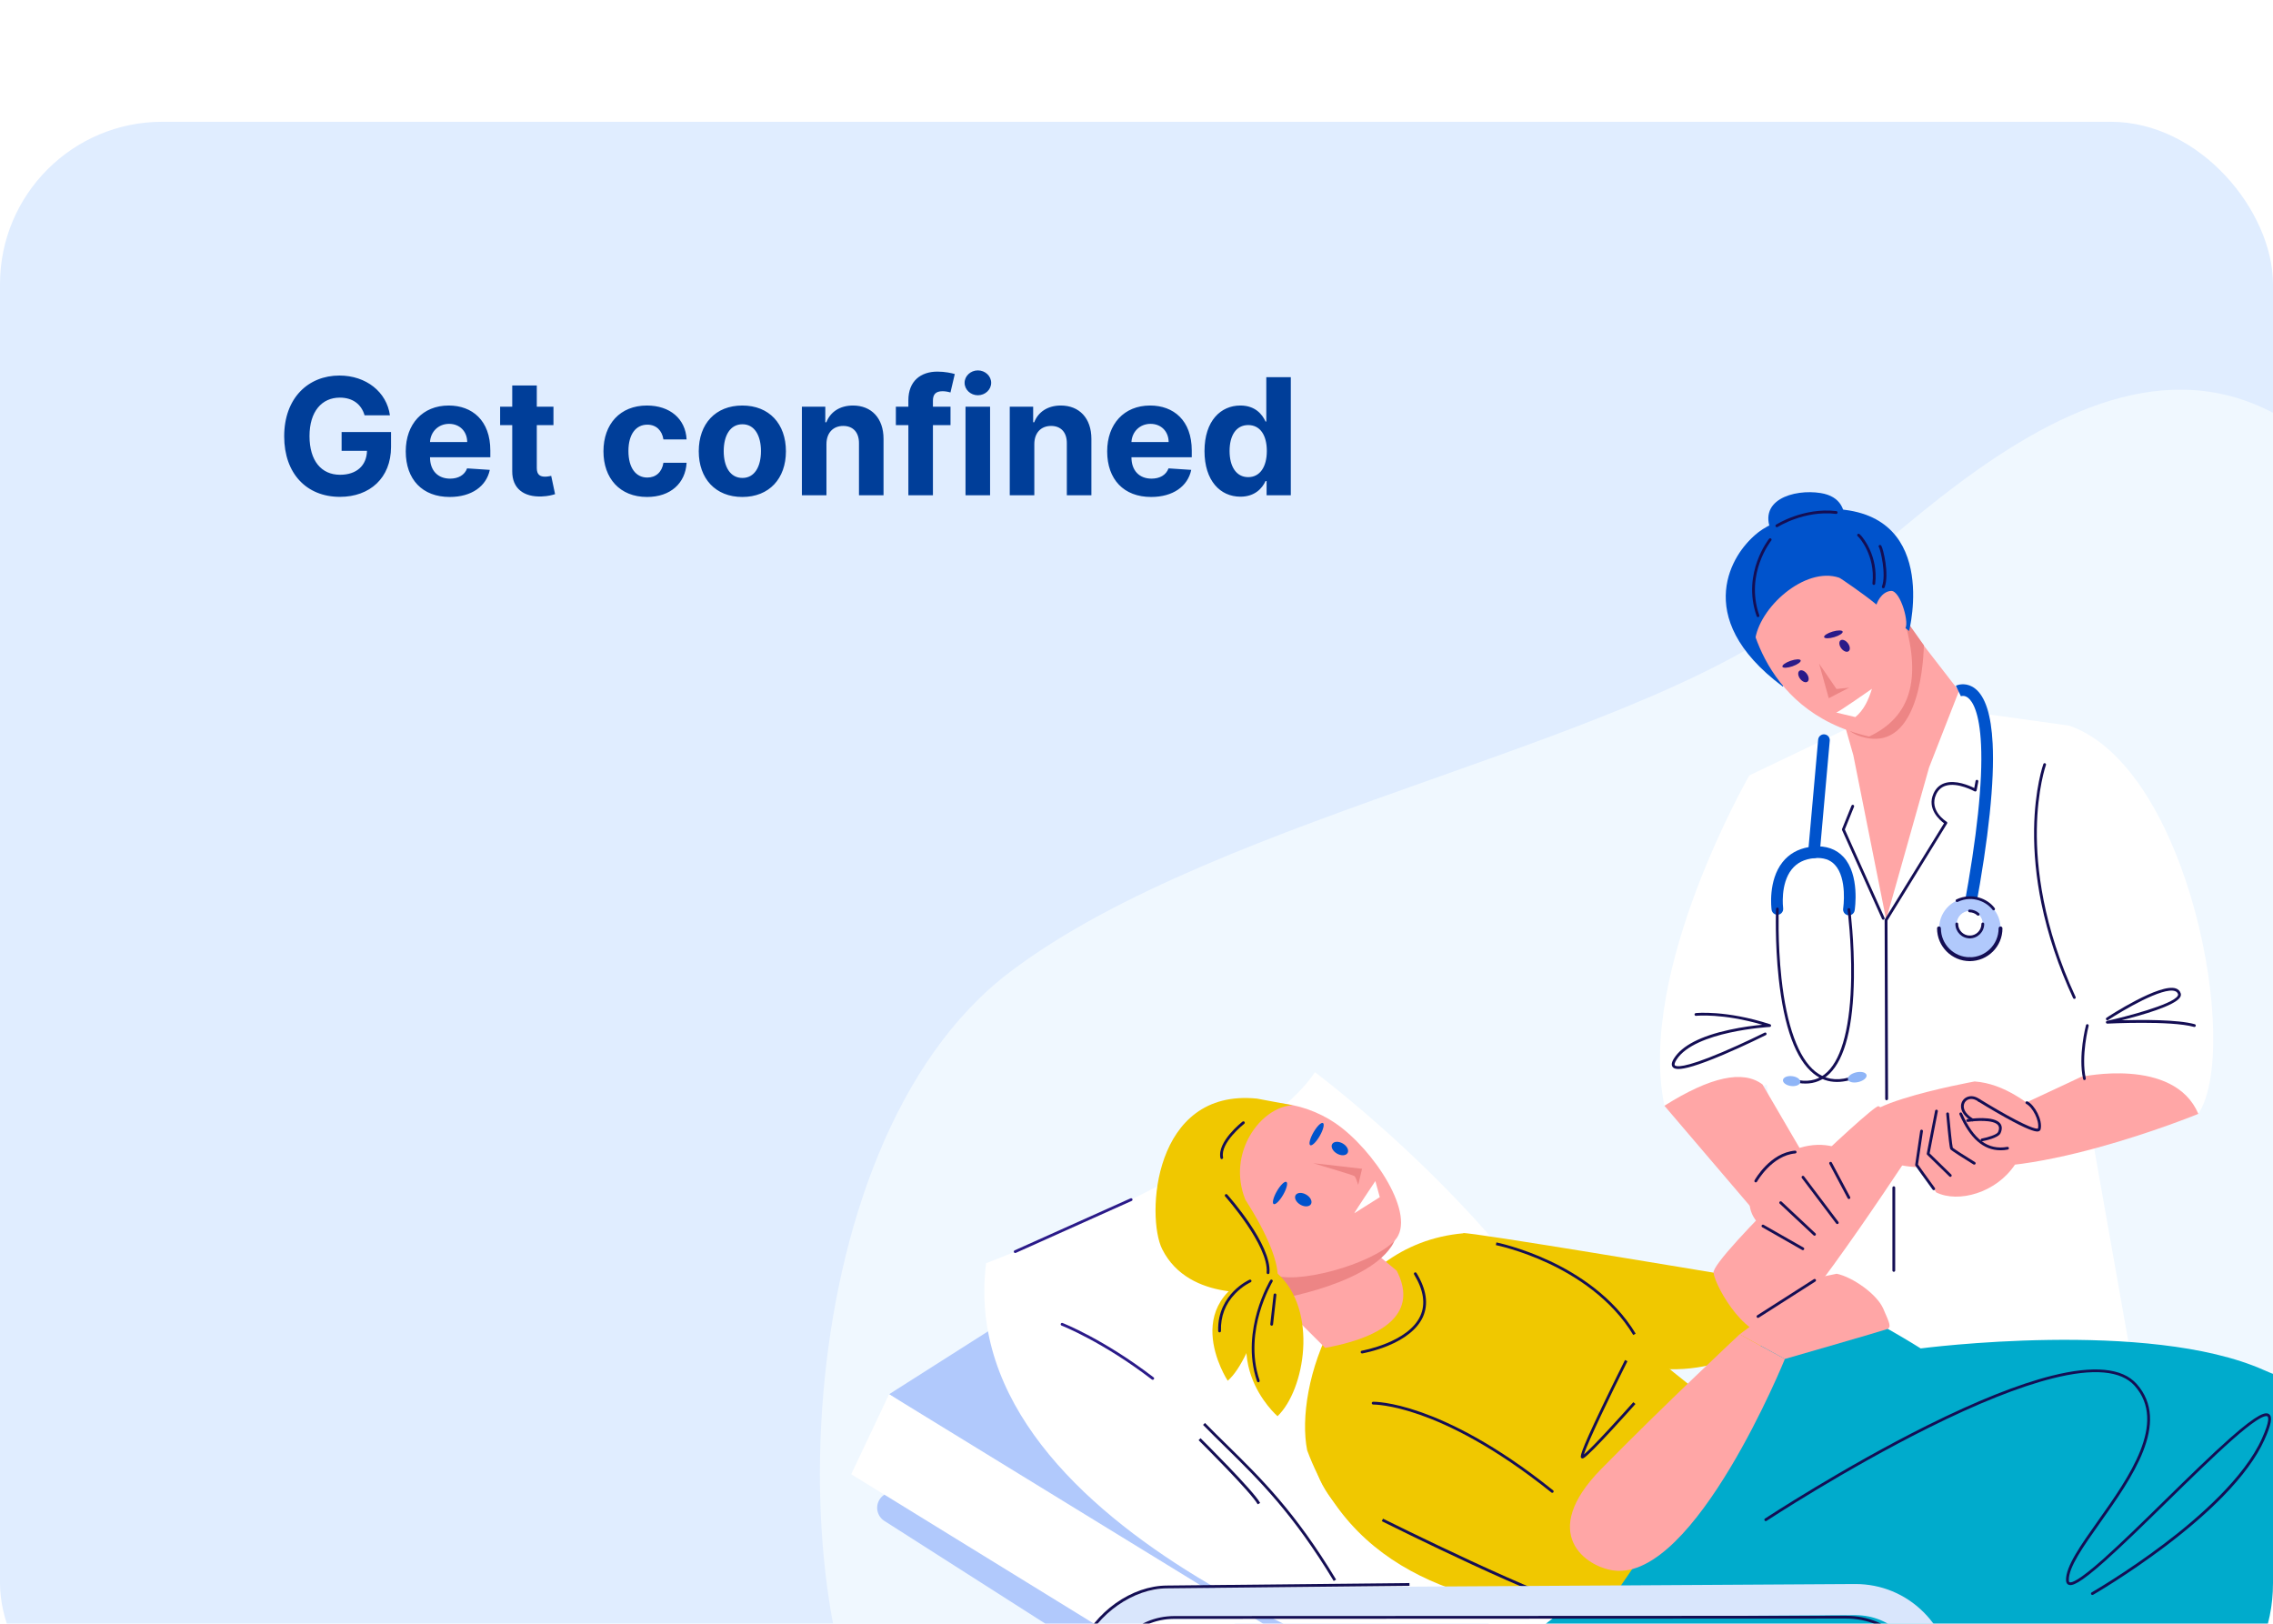 <svg width="280" height="200" viewBox="0 0 280 200" fill="none" xmlns="http://www.w3.org/2000/svg">
<rect width="280" height="200" fill="white"/>
<g filter="url(#filter0_d_4594_356767)">
<g clip-path="url(#clip0_4594_356767)">
<rect width="280" height="200" rx="20" fill="#E0EDFF"/>
<path d="M44.909 36.156H48.034C47.636 33.28 45.101 31.256 41.812 31.256C37.97 31.256 35.008 34.026 35.008 38.742C35.008 43.344 37.778 46.199 41.876 46.199C45.548 46.199 48.169 43.876 48.169 40.048V38.216H42.082V40.531H45.207C45.165 42.335 43.936 43.479 41.891 43.479C39.582 43.479 38.126 41.753 38.126 38.713C38.126 35.688 39.639 33.976 41.862 33.976C43.446 33.976 44.519 34.793 44.909 36.156ZM55.394 46.213C58.093 46.213 59.911 44.899 60.337 42.875L57.539 42.69C57.233 43.521 56.452 43.955 55.444 43.955C53.931 43.955 52.972 42.953 52.972 41.327V41.32H60.401V40.489C60.401 36.781 58.157 34.949 55.273 34.949C52.063 34.949 49.982 37.229 49.982 40.595C49.982 44.054 52.034 46.213 55.394 46.213ZM52.972 39.445C53.036 38.202 53.98 37.207 55.323 37.207C56.637 37.207 57.546 38.145 57.553 39.445H52.972ZM68.178 35.091H66.125V32.477H63.1V35.091H61.608V37.364H63.1V43.045C63.086 45.183 64.541 46.242 66.736 46.149C67.517 46.121 68.071 45.965 68.377 45.865L67.901 43.614C67.752 43.642 67.432 43.713 67.148 43.713C66.544 43.713 66.125 43.486 66.125 42.648V37.364H68.178V35.091ZM79.707 46.213C82.612 46.213 84.437 44.508 84.579 42.001H81.724C81.546 43.166 80.779 43.82 79.742 43.82C78.329 43.82 77.413 42.633 77.413 40.545C77.413 38.486 78.336 37.307 79.742 37.307C80.85 37.307 81.56 38.038 81.724 39.125H84.579C84.451 36.604 82.54 34.949 79.692 34.949C76.383 34.949 74.337 37.243 74.337 40.588C74.337 43.905 76.347 46.213 79.707 46.213ZM91.445 46.213C94.755 46.213 96.814 43.947 96.814 40.588C96.814 37.207 94.755 34.949 91.445 34.949C88.135 34.949 86.076 37.207 86.076 40.588C86.076 43.947 88.135 46.213 91.445 46.213ZM91.459 43.869C89.932 43.869 89.151 42.47 89.151 40.567C89.151 38.663 89.932 37.257 91.459 37.257C92.958 37.257 93.739 38.663 93.739 40.567C93.739 42.47 92.958 43.869 91.459 43.869ZM101.807 39.693C101.814 38.287 102.652 37.463 103.874 37.463C105.088 37.463 105.82 38.258 105.813 39.594V46H108.838V39.054C108.838 36.511 107.347 34.949 105.074 34.949C103.455 34.949 102.283 35.744 101.793 37.016H101.665V35.091H98.782V46H101.807V39.693ZM117.089 35.091H114.923V34.359C114.923 33.621 115.222 33.188 116.109 33.188C116.472 33.188 116.841 33.266 117.082 33.344L117.615 31.071C117.239 30.957 116.408 30.773 115.477 30.773C113.425 30.773 111.898 31.93 111.898 34.303V35.091H110.357V37.364H111.898V46H114.923V37.364H117.089V35.091ZM118.938 46H121.963V35.091H118.938V46ZM120.458 33.685C121.36 33.685 122.098 32.996 122.098 32.151C122.098 31.312 121.36 30.624 120.458 30.624C119.563 30.624 118.824 31.312 118.824 32.151C118.824 32.996 119.563 33.685 120.458 33.685ZM127.413 39.693C127.42 38.287 128.258 37.463 129.479 37.463C130.694 37.463 131.425 38.258 131.418 39.594V46H134.444V39.054C134.444 36.511 132.952 34.949 130.68 34.949C129.06 34.949 127.888 35.744 127.398 37.016H127.271V35.091H124.387V46H127.413V39.693ZM141.8 46.213C144.499 46.213 146.317 44.899 146.743 42.875L143.945 42.69C143.64 43.521 142.858 43.955 141.85 43.955C140.337 43.955 139.378 42.953 139.378 41.327V41.32H146.807V40.489C146.807 36.781 144.563 34.949 141.679 34.949C138.469 34.949 136.388 37.229 136.388 40.595C136.388 44.054 138.441 46.213 141.8 46.213ZM139.378 39.445C139.442 38.202 140.387 37.207 141.729 37.207C143.043 37.207 143.952 38.145 143.959 39.445H139.378ZM152.801 46.178C154.563 46.178 155.479 45.162 155.898 44.253H156.026V46H159.009V31.454H155.99V36.923H155.898C155.493 36.035 154.62 34.949 152.794 34.949C150.401 34.949 148.377 36.81 148.377 40.56C148.377 44.21 150.316 46.178 152.801 46.178ZM153.76 43.77C152.276 43.77 151.466 42.449 151.466 40.545C151.466 38.656 152.262 37.356 153.76 37.356C155.23 37.356 156.054 38.599 156.054 40.545C156.054 42.492 155.216 43.77 153.76 43.77Z" fill="#003E99"/>
<g clip-path="url(#clip1_4594_356767)">
<path d="M187.962 205.806C187.962 205.806 142.857 204.781 110.809 204.917C95.971 188.518 96.057 126.192 124.417 104.716C150.657 84.842 203.38 76.607 224 58.961C244.621 41.314 276.966 8.552 301.637 63.199C316.198 95.451 319.14 128.784 312.954 154.443C308.66 172.261 298.469 186.361 290.911 193.899C272.466 212.303 187.962 205.806 187.962 205.806Z" fill="#F0F8FF"/>
<path d="M163.449 206.767C163.095 206.767 162.742 206.671 162.424 206.469L108.939 172.333C108.046 171.762 107.789 170.58 108.354 169.691C108.924 168.797 110.105 168.539 110.993 169.105L164.478 203.236C165.371 203.807 165.628 204.989 165.063 205.878C164.7 206.454 164.079 206.767 163.449 206.767Z" fill="#B1C9FC"/>
<path d="M112.085 206.768C111.459 206.768 110.844 206.459 110.481 205.894C109.905 205.004 110.158 203.822 111.041 203.246L136.03 186.994C136.918 186.418 138.098 186.671 138.674 187.555C139.249 188.444 138.997 189.626 138.114 190.202L113.124 206.454C112.801 206.666 112.443 206.768 112.085 206.768Z" fill="#B1C9FC"/>
<path d="M194.939 172.979L162.836 205.807H283.938L306.955 172.979H194.939Z" fill="white"/>
<path d="M109.523 156.732L156.107 127.118L210.308 157.864L170.965 197.461L109.523 156.732Z" fill="#B1C9FC"/>
<path d="M121.476 140.592C121.476 140.592 154.811 127.937 161.98 117.065C161.98 117.065 186.909 135.601 196.818 156.733C206.727 177.865 176.737 192.506 176.737 192.506C176.737 192.506 117.173 174.45 121.476 140.592Z" fill="white"/>
<path d="M104.855 166.584L109.522 156.732L172.805 195.547L165.021 203.62L104.855 166.584Z" fill="white"/>
<path d="M215.5 80.509L227.932 74.557L244.394 72.915L254.919 74.386L255.867 114.569L262.467 151.868C262.467 151.868 229.657 156.323 222.664 153.459C222.634 153.449 221.025 142.087 218.85 128.002C215.828 108.436 215.5 80.509 215.5 80.509Z" fill="white"/>
<path d="M184.383 191.272C191.669 179.047 224.135 172.393 210.543 144.628C212.128 135.504 236.602 151.089 236.602 151.089C236.602 151.089 264.649 147.411 278.882 153.757C292.544 159.844 312.968 154.439 312.968 154.439C309.214 171.721 297.554 190.505 283.049 207.378C283.049 207.378 276.082 205.807 244.594 205.393C244.594 205.398 169.424 216.376 184.383 191.272Z" fill="#00ABCC"/>
<path d="M180.289 136.898C180.541 136.631 212.084 141.925 212.084 141.925L218.093 149.998C218.093 149.998 208.28 156.798 198.629 151.847C189.986 147.407 178.306 139.02 180.289 136.898Z" fill="#F0C800"/>
<path d="M161.026 163.644C159.457 155.914 164.749 138.263 180.289 136.904L194.088 141.35C194.088 141.35 202.65 149.983 202.67 150.797C202.69 151.61 213.689 159.885 213.689 159.885L196.989 184.2C183.19 182.963 167.151 180.144 161.026 163.644Z" fill="#F0C800"/>
<path d="M163.655 157.864C166.864 154.444 167.858 152.767 194.633 168.297C194.633 168.297 199.482 176.779 199.209 178.623C198.937 180.472 197.807 182.417 197.807 182.417C187.222 183.649 153.519 173.465 163.655 157.864Z" fill="#F0C800"/>
<path d="M215.499 80.508C215.499 80.508 201.609 104.535 205.025 121.161C205.025 121.161 211.14 121.399 217.578 118.615C224.01 115.832 222.981 114.715 223.455 113.129C223.935 111.537 215.499 80.508 215.499 80.508Z" fill="white"/>
<path d="M214.305 149.346C214.85 149.69 219.87 152.387 219.87 152.387C219.87 152.387 208.805 179.678 198.831 178.446C195.375 178.021 189.437 173.899 197.226 165.962C205.016 158.025 214.305 149.346 214.305 149.346Z" fill="#FFA6A6"/>
<path d="M223.593 142.44L214.305 149.346L219.87 152.388C219.87 152.388 231.756 148.967 232.402 148.73C233.053 148.493 232.775 148.013 231.993 146.199C231.206 144.385 228.204 142.299 226.257 141.89L223.593 142.44Z" fill="#FFA6A6"/>
<path d="M194.957 183.099C190.946 182.684 171.057 172.793 170.215 172.368L170.366 172.06C170.573 172.161 191.042 182.346 194.992 182.755L194.957 183.099Z" fill="#140E54"/>
<path d="M254.918 74.385C269.695 79.553 276.093 114.18 270.805 122.192L256.547 118.257C256.547 118.262 246.336 82.979 254.918 74.385Z" fill="white"/>
<path d="M231.403 121.242C230.449 121.242 210.853 139.934 211.08 141.763C211.307 143.592 215.53 150.837 218.855 149.084C222.175 147.331 236.73 124.9 236.73 124.9L231.403 121.242Z" fill="#FFA6A6"/>
<path d="M150.777 138.884C151.322 139.091 163.244 151.023 163.244 151.023C171.973 149.407 174.329 145.906 172.053 141.516L163.209 134.165L150.777 138.884Z" fill="#FFA6A6"/>
<path d="M155.796 145.209C155.957 145.356 167.955 143.567 171.37 138.576C174.786 133.584 161.396 132.215 161.396 132.215C161.396 132.215 151.083 140.9 155.796 145.209Z" fill="#ED8585"/>
<path d="M144.191 134.196C145.422 139.187 150.715 140.111 156.759 141.925C159.287 143.36 169.019 140.798 171.819 137.788C174.62 134.777 169.226 126.572 164.509 123.354C160.377 120.535 154.332 119.661 149.413 122.945C144.494 126.229 143.44 127.426 144.191 134.196Z" fill="#FFA6A6"/>
<path d="M256.346 117.645C256.346 117.645 267.788 115.114 270.805 122.197C270.805 122.197 248.48 131.346 238.551 128.002C238.551 128.002 243.399 123.309 243.712 123.389C244.03 123.47 256.346 117.645 256.346 117.645Z" fill="#FFA6A6"/>
<path d="M161.493 133.311C161.691 132.968 161.426 132.444 160.903 132.142C160.379 131.839 159.794 131.872 159.596 132.215C159.399 132.558 159.663 133.081 160.186 133.384C160.71 133.687 161.295 133.654 161.493 133.311Z" fill="#0053CC"/>
<path d="M166.001 127.016C166.198 126.673 165.934 126.149 165.411 125.847C164.887 125.544 164.302 125.577 164.104 125.92C163.906 126.263 164.171 126.786 164.694 127.089C165.218 127.392 165.803 127.359 166.001 127.016Z" fill="#0053CC"/>
<path d="M161.777 128.28C161.984 128.28 167.786 128.962 167.786 128.962L167.307 130.948C167.307 130.948 167.035 129.988 166.828 129.851C166.621 129.715 161.777 128.28 161.777 128.28Z" fill="#ED8585"/>
<path d="M166.832 134.438C166.903 134.231 169.425 130.473 169.425 130.473L169.97 132.458L166.832 134.438Z" fill="white"/>
<path d="M158.463 130.579C158.675 130.7 158.499 131.412 158.065 132.165C157.631 132.918 157.106 133.428 156.894 133.307C156.682 133.186 156.859 132.473 157.293 131.721C157.727 130.968 158.251 130.458 158.463 130.579Z" fill="#0053CC"/>
<path d="M162.971 123.329C163.183 123.451 163.006 124.163 162.573 124.916C162.139 125.668 161.614 126.179 161.402 126.057C161.19 125.936 161.367 125.224 161.801 124.471C162.235 123.718 162.759 123.208 162.971 123.329Z" fill="#0053CC"/>
<path d="M249.754 121.718L239.346 119.651C237.53 123.365 239.013 125.638 242.186 127.169L254.598 127.128L249.754 121.718Z" fill="#FFA6A6"/>
<path d="M230.369 126.481C230.369 126.481 233.467 130.7 242.76 127.673L244.662 125.92C247.922 125.84 248.804 122.096 243.159 123.374C237.962 124.551 238.189 125.698 239.541 125.304C240.893 124.91 244.188 124.622 244.188 124.622L249.279 125.92L253.002 123.526C249.99 120.863 246.907 118.474 243.245 118.206C243.245 118.206 238.335 119.1 234.451 120.323C232.205 121.03 230.303 121.843 229.9 122.662C228.78 124.89 230.369 126.481 230.369 126.481Z" fill="#FFA6A6"/>
<path d="M237.083 121.818L235.453 127.421L238.516 131.872C241.23 133.21 245.892 131.942 248.213 128.451L246.982 126.451L242.885 124.849L239.979 120.363L237.083 121.818Z" fill="#FFA6A6"/>
<path d="M243.158 119.015C241.805 119.171 241.568 120.207 242.048 121.48C242.522 122.753 244.192 122.991 244.192 122.991L247.29 122.672C247.29 122.672 244.51 118.853 243.158 119.015Z" fill="#FFA6A6"/>
<path d="M217.11 118.57L222.105 127.128L216.54 134.686L205.031 121.197C210.687 117.635 214.713 116.756 217.11 118.57Z" fill="#FFA6A6"/>
<path d="M225.917 126.254C220.483 124.759 214.03 130.538 215.826 134.529C217.082 137.323 221.785 138.823 222.022 138.823C222.259 138.823 229.489 132.62 229.489 132.62L225.917 126.254Z" fill="#FFA6A6"/>
<path d="M223.773 62.119L228.304 78.028L232.512 99.11C232.512 99.11 239.959 88.576 243.561 73.016L232.916 59.255L223.773 62.119Z" fill="#FFA6A6"/>
<path d="M237 64.491C236.949 65.008 236.851 77.997 229.297 75.736C221.744 73.471 235.237 62 235.237 62L237 64.491Z" fill="#ED8585"/>
<path d="M219.602 69.556C220.228 70.026 217.458 54.678 217.458 54.678L216.045 51.091C213.79 52.874 207.978 60.882 219.602 69.556Z" fill="#0053CC"/>
<path d="M215.23 59.058C215.23 59.058 216.113 72.506 230.25 75.719C235.437 73.279 236.602 68.606 234.69 61.766C232.879 55.289 231.037 50.945 231.037 50.945C231.037 50.945 215.604 50.131 215.23 59.058Z" fill="#FFA6A6"/>
<path d="M159.215 121.136C155.32 121.344 151.087 126.987 153.408 132.766C159.215 141.865 157.424 144.593 155.84 144.047C155.84 144.047 146.501 145.542 143.161 138.854C141.178 134.888 142.001 119.02 154.841 120.318L159.215 121.136Z" fill="#F0C800"/>
<path d="M216.18 64.024C216.578 59.886 222.35 54.728 226.563 56.158C226.75 56.224 229.585 58.184 230.867 59.234C233.304 61.235 235.17 62.72 235.17 62.72C235.17 62.72 239.146 47.362 224.767 47.681C222.749 47.726 221.195 48.55 219.817 48.974C211.341 51.576 214.283 59.694 214.283 59.694L216.18 64.024Z" fill="#0053CC"/>
<path d="M224.285 45.731C221 45.2 216.207 46.585 218.377 50.823C220.546 55.062 226.399 52.809 226.399 52.809C226.399 52.809 229.381 46.554 224.285 45.731Z" fill="#0053CC"/>
<path d="M222.652 68.968C222.881 68.799 222.845 68.362 222.572 67.991C222.3 67.621 221.893 67.457 221.664 67.626C221.435 67.795 221.471 68.232 221.744 68.603C222.017 68.973 222.423 69.137 222.652 68.968Z" fill="#2A1A89"/>
<path d="M227.718 65.215C227.947 65.046 227.912 64.609 227.639 64.239C227.366 63.868 226.959 63.705 226.731 63.873C226.502 64.042 226.538 64.48 226.81 64.85C227.083 65.221 227.49 65.384 227.718 65.215Z" fill="#2A1A89"/>
<path d="M224.086 66.742L225.277 71.001L227.794 69.702L226.23 69.864L224.086 66.742Z" fill="#ED8585"/>
<path d="M226.188 72.764C226.425 72.764 230.597 69.839 230.597 69.839C230.173 71.198 229.613 72.456 228.549 73.325L226.188 72.764Z" fill="white"/>
<path d="M220.808 67.069C221.43 66.854 221.882 66.528 221.817 66.341C221.753 66.154 221.196 66.176 220.575 66.391C219.953 66.606 219.502 66.932 219.566 67.119C219.631 67.306 220.187 67.284 220.808 67.069Z" fill="#2A1A89"/>
<path d="M226.989 62.796C227.045 62.988 226.581 63.291 225.95 63.478C225.319 63.665 224.764 63.665 224.704 63.478C224.648 63.286 225.112 62.983 225.743 62.796C226.374 62.609 226.929 62.604 226.989 62.796Z" fill="#2A1A89"/>
<path d="M231.09 59.775C231.12 59.3 231.756 57.866 232.947 57.785C234.137 57.704 235.328 62.079 234.616 62.478C233.905 62.877 231.09 59.775 231.09 59.775Z" fill="#FFA6A6"/>
<path d="M241.316 70.112L245.14 73.052C244.192 82.55 238.173 99.671 231.957 99.656L237.628 79.549L241.316 70.112Z" fill="white"/>
<path d="M231.994 98.291C231.928 98.291 231.868 98.256 231.837 98.191L226.918 87.248C226.898 87.207 226.898 87.157 226.913 87.112L228.074 84.237C228.109 84.151 228.21 84.106 228.296 84.141C228.381 84.176 228.427 84.277 228.391 84.363L227.256 87.167L232.145 98.044C232.185 98.13 232.145 98.231 232.059 98.271C232.044 98.287 232.019 98.291 231.994 98.291Z" fill="#140E54"/>
<path d="M232.402 120.52C232.306 120.52 232.231 120.444 232.231 120.348L232.16 98.326C232.16 98.296 232.17 98.261 232.185 98.236L239.476 86.404C238.971 86.035 237.321 84.641 238.184 82.731C238.472 82.094 238.931 81.67 239.546 81.463C240.894 81.018 242.609 81.766 243.199 82.064L243.361 81.195C243.376 81.104 243.467 81.039 243.562 81.059C243.653 81.074 243.714 81.165 243.699 81.261L243.492 82.357C243.482 82.413 243.446 82.458 243.396 82.478C243.346 82.504 243.29 82.499 243.24 82.473C243.219 82.463 241.131 81.306 239.652 81.791C239.128 81.963 238.739 82.327 238.492 82.873C237.609 84.828 239.703 86.156 239.794 86.212C239.874 86.262 239.9 86.368 239.849 86.449L232.508 98.372L232.579 120.348C232.574 120.439 232.498 120.52 232.402 120.52Z" fill="#140E54"/>
<path d="M270.313 111.492C270.298 111.492 270.283 111.492 270.268 111.487C267.392 110.684 259.678 111.078 259.597 111.083C259.506 111.088 259.43 111.022 259.42 110.936C259.41 110.85 259.466 110.765 259.551 110.744C261.751 110.259 267.609 108.754 268.265 107.658C268.325 107.552 268.31 107.491 268.305 107.471C268.25 107.279 268.133 107.152 267.942 107.082C266.453 106.526 261.474 109.466 259.683 110.643C259.602 110.694 259.496 110.674 259.445 110.593C259.395 110.512 259.415 110.406 259.496 110.355C259.763 110.179 266.11 106.031 268.063 106.758C268.355 106.87 268.552 107.077 268.638 107.375C268.678 107.521 268.653 107.678 268.562 107.829C267.932 108.885 263.784 110.057 261.343 110.669C263.825 110.598 268.27 110.568 270.363 111.154C270.454 111.179 270.51 111.275 270.485 111.366C270.459 111.442 270.389 111.492 270.313 111.492Z" fill="#140E54"/>
<path d="M206.75 116.671C206.356 116.671 206.17 116.57 206.064 116.448C205.746 116.095 206.114 115.519 206.235 115.332C207.224 113.791 209.505 112.614 213.021 111.846C214.646 111.487 216.169 111.305 217.093 111.22C212.204 109.78 208.965 110.118 208.929 110.123C208.834 110.133 208.753 110.068 208.743 109.972C208.733 109.876 208.798 109.795 208.894 109.785C208.929 109.78 212.612 109.391 218.051 111.159C218.132 111.184 218.177 111.26 218.167 111.346C218.157 111.427 218.087 111.492 218.006 111.492C217.915 111.497 208.778 112.008 206.528 115.519C206.306 115.867 206.23 116.12 206.321 116.221C206.452 116.368 207.254 116.681 212.133 114.609C214.782 113.488 217.345 112.205 217.37 112.195C217.456 112.154 217.557 112.184 217.597 112.27C217.638 112.356 217.607 112.457 217.522 112.498C217.496 112.513 214.928 113.796 212.264 114.923C209.035 116.292 207.507 116.671 206.75 116.671Z" fill="#140E54"/>
<path d="M256.775 118.039C256.695 118.039 256.624 117.984 256.609 117.903C255.983 115.074 256.922 111.426 256.962 111.275C256.987 111.184 257.078 111.128 257.169 111.154C257.26 111.179 257.315 111.27 257.29 111.361C257.28 111.396 256.331 115.079 256.937 117.827C256.957 117.918 256.902 118.009 256.806 118.029C256.801 118.039 256.791 118.039 256.775 118.039Z" fill="#140E54"/>
<path d="M233.289 141.652C233.193 141.652 233.117 141.577 233.117 141.481V131.291C233.117 131.195 233.193 131.119 233.289 131.119C233.385 131.119 233.46 131.195 233.46 131.291V141.481C233.46 141.577 233.385 141.652 233.289 141.652Z" fill="#140E54"/>
<path d="M157.372 141.86C162.428 146.442 160.738 156.218 157.372 159.436C157.372 159.436 148.695 151.979 157.372 141.86Z" fill="#F0C800"/>
<path d="M157.028 141.122C157.028 141.122 154.546 152.206 151.236 155.07C151.236 155.065 144.304 144.517 157.028 141.122Z" fill="#F0C800"/>
<path d="M191.215 168.872C191.18 168.872 191.139 168.862 191.109 168.837C184.015 163.138 178.42 160.496 174.979 159.284C171.251 157.97 169.177 158 169.157 158H169.152C169.061 158 168.986 157.925 168.98 157.834C168.98 157.738 169.051 157.662 169.147 157.657C169.233 157.657 171.286 157.621 175.065 158.95C178.536 160.173 184.177 162.83 191.321 168.569C191.397 168.63 191.407 168.736 191.346 168.812C191.316 168.852 191.266 168.872 191.215 168.872Z" fill="#140E54"/>
<path d="M201.196 149.438C198.477 144.922 194.022 142.148 190.768 140.622C187.231 138.96 184.3 138.369 184.27 138.364L184.335 138.031C184.365 138.036 187.327 138.637 190.904 140.314C194.209 141.86 198.724 144.674 201.489 149.266L201.196 149.438Z" fill="#140E54"/>
<path d="M216.559 147.331C216.504 147.331 216.448 147.3 216.413 147.25C216.363 147.169 216.388 147.063 216.463 147.012L223.441 142.557C223.522 142.506 223.628 142.531 223.678 142.607C223.729 142.688 223.703 142.794 223.628 142.845L216.65 147.3C216.62 147.321 216.59 147.331 216.559 147.331Z" fill="#140E54"/>
<path d="M236.677 208L236.642 192.041C236.642 189.868 235.794 187.827 234.261 186.297C232.737 184.776 230.714 183.942 228.564 183.942C228.549 183.942 228.534 183.942 228.514 183.942L144.364 184.442C142.169 184.458 140.12 185.332 138.597 186.913C137.073 188.494 136.271 190.576 136.337 192.773V192.829V207.788H132.512V192.854C132.426 189.631 133.607 186.574 135.847 184.251C138.092 181.922 141.109 180.628 144.343 180.608L228.494 180.108C228.519 180.108 228.544 180.108 228.564 180.108C231.733 180.108 234.71 181.336 236.955 183.574C239.22 185.827 240.466 188.833 240.466 192.025L240.502 207.98L236.677 208Z" fill="#D9E6FC"/>
<path d="M164.295 179.734C159.28 171.424 155.072 167.291 151 163.295C150.087 162.396 149.139 161.466 148.195 160.506L148.437 160.269C149.376 161.229 150.324 162.158 151.238 163.053C155.324 167.064 159.552 171.212 164.587 179.562L164.295 179.734Z" fill="#140E54"/>
<path d="M141.999 154.954C141.964 154.954 141.928 154.944 141.893 154.919C135.813 150.251 130.819 148.296 130.768 148.275C130.682 148.24 130.637 148.144 130.672 148.053C130.708 147.962 130.803 147.922 130.894 147.957C130.945 147.977 135.98 149.948 142.105 154.651C142.181 154.706 142.196 154.818 142.135 154.888C142.1 154.934 142.049 154.954 141.999 154.954Z" fill="#2A1A89"/>
<path d="M255.529 108.037C255.464 108.037 255.403 108.001 255.373 107.935C253.567 104.045 252.255 100.115 251.463 96.245C250.832 93.148 250.53 90.087 250.57 87.142C250.641 82.12 251.7 79.139 251.71 79.114C251.74 79.023 251.841 78.978 251.927 79.013C252.018 79.043 252.063 79.144 252.028 79.23C252.018 79.26 250.979 82.201 250.908 87.167C250.847 91.754 251.624 99.054 255.681 107.794C255.721 107.88 255.686 107.981 255.6 108.021C255.575 108.031 255.555 108.037 255.529 108.037Z" fill="#140E54"/>
<path d="M222.088 138.985C222.057 138.985 222.032 138.98 222.002 138.965L217.083 136.161C217.002 136.116 216.972 136.01 217.017 135.929C217.063 135.848 217.169 135.818 217.249 135.863L222.168 138.667C222.249 138.712 222.279 138.818 222.234 138.899C222.204 138.955 222.148 138.985 222.088 138.985Z" fill="#140E54"/>
<path d="M226.328 135.772C226.278 135.772 226.227 135.747 226.192 135.706L221.959 130.098C221.904 130.023 221.919 129.917 221.994 129.861C222.07 129.805 222.176 129.821 222.232 129.896L226.465 135.504C226.52 135.58 226.505 135.686 226.429 135.742C226.399 135.757 226.364 135.772 226.328 135.772Z" fill="#140E54"/>
<path d="M227.76 132.69C227.699 132.69 227.639 132.655 227.608 132.599L225.353 128.36C225.308 128.274 225.338 128.173 225.424 128.128C225.504 128.083 225.61 128.113 225.656 128.199L227.911 132.437C227.956 132.523 227.926 132.624 227.84 132.67C227.815 132.685 227.785 132.69 227.76 132.69Z" fill="#140E54"/>
<path d="M216.281 130.639C216.25 130.639 216.225 130.634 216.2 130.619C216.119 130.574 216.089 130.467 216.134 130.387C216.21 130.25 218.057 126.992 221.119 126.729C221.215 126.719 221.296 126.79 221.306 126.886C221.316 126.982 221.245 127.062 221.149 127.073C218.274 127.32 216.452 130.523 216.432 130.558C216.402 130.609 216.341 130.639 216.281 130.639Z" fill="#140E54"/>
<path d="M167.786 151.706C167.705 151.706 167.63 151.645 167.62 151.564C167.604 151.473 167.665 151.382 167.761 151.367C167.816 151.357 173.477 150.357 174.965 147.078C175.631 145.618 175.369 143.901 174.199 141.981C174.148 141.9 174.173 141.794 174.254 141.743C174.335 141.693 174.441 141.718 174.491 141.799C175.727 143.825 175.99 145.649 175.278 147.22C174.627 148.649 173.129 149.882 170.939 150.776C169.3 151.448 167.831 151.701 167.816 151.706C167.806 151.706 167.796 151.706 167.786 151.706Z" fill="#140E54"/>
<path d="M155.013 155.262C154.942 155.262 154.877 155.217 154.852 155.146C153.742 151.923 154.246 148.71 154.857 146.578C155.523 144.274 156.461 142.703 156.471 142.688C156.522 142.607 156.622 142.582 156.703 142.633C156.784 142.683 156.809 142.784 156.759 142.865C156.749 142.88 155.83 144.416 155.174 146.679C154.574 148.761 154.085 151.898 155.164 155.03C155.195 155.121 155.149 155.217 155.058 155.247C155.053 155.262 155.033 155.262 155.013 155.262Z" fill="#140E54"/>
<path d="M150.234 149.109C150.143 149.109 150.067 149.038 150.062 148.942C149.991 146.588 151.041 144.992 151.939 144.072C152.908 143.077 153.881 142.643 153.922 142.622C154.007 142.587 154.108 142.622 154.149 142.708C154.189 142.794 154.149 142.895 154.063 142.936C154.053 142.941 153.099 143.365 152.176 144.32C150.945 145.588 150.35 147.139 150.405 148.932C150.41 149.028 150.334 149.104 150.239 149.109C150.234 149.109 150.234 149.109 150.234 149.109Z" fill="#140E54"/>
<path d="M156.653 148.286C156.648 148.286 156.638 148.286 156.633 148.286C156.537 148.276 156.471 148.19 156.481 148.099L156.89 144.471C156.9 144.375 156.986 144.31 157.077 144.32C157.173 144.33 157.238 144.416 157.228 144.507L156.82 148.134C156.814 148.22 156.739 148.286 156.653 148.286Z" fill="#140E54"/>
<path d="M156.203 141.936C156.198 141.936 156.193 141.936 156.188 141.936C156.092 141.925 156.027 141.845 156.032 141.749C156.324 138.45 150.976 132.423 150.921 132.362C150.86 132.291 150.865 132.185 150.936 132.12C151.007 132.059 151.113 132.064 151.178 132.135C151.405 132.387 156.677 138.333 156.375 141.779C156.365 141.865 156.294 141.936 156.203 141.936Z" fill="#140E54"/>
<path d="M150.505 127.77C150.424 127.77 150.354 127.714 150.338 127.633C149.91 125.638 152.937 123.253 153.063 123.152C153.139 123.096 153.245 123.106 153.3 123.182C153.356 123.258 153.345 123.364 153.27 123.42C153.239 123.445 150.283 125.769 150.666 127.557C150.687 127.648 150.626 127.739 150.535 127.759C150.53 127.764 150.515 127.77 150.505 127.77Z" fill="#140E54"/>
<path d="M216.558 61.013C216.488 61.013 216.422 60.967 216.397 60.897C215.428 58.163 215.892 55.718 216.457 54.147C217.068 52.445 217.895 51.404 217.926 51.364C217.986 51.288 218.092 51.278 218.168 51.338C218.243 51.399 218.254 51.505 218.193 51.581C218.183 51.591 217.361 52.632 216.775 54.279C216.235 55.794 215.786 58.153 216.72 60.785C216.75 60.876 216.705 60.972 216.614 61.003C216.594 61.013 216.573 61.013 216.558 61.013Z" fill="#140E54"/>
<path d="M230.831 57.047C230.826 57.047 230.816 57.047 230.811 57.047C230.715 57.037 230.649 56.951 230.659 56.855C230.861 55.097 230.402 53.652 229.983 52.753C229.529 51.783 228.994 51.172 228.878 51.076C228.818 51.05 228.777 50.985 228.777 50.914C228.777 50.818 228.858 50.742 228.949 50.747C229.014 50.747 229.075 50.767 229.282 51C229.499 51.248 231.386 53.516 230.997 56.891C230.992 56.981 230.917 57.047 230.831 57.047Z" fill="#140E54"/>
<path d="M231.994 57.457C231.974 57.457 231.954 57.452 231.934 57.447C231.843 57.411 231.803 57.316 231.833 57.225C232.388 55.739 231.646 52.748 231.475 52.425C231.439 52.395 231.414 52.344 231.414 52.294C231.414 52.198 231.49 52.122 231.586 52.122C231.631 52.122 231.697 52.137 231.747 52.213C231.974 52.541 232.761 55.729 232.156 57.346C232.13 57.416 232.065 57.457 231.994 57.457Z" fill="#140E54"/>
<path d="M194.943 164.644C194.882 164.644 194.832 164.619 194.796 164.583C194.655 164.442 194.478 164.265 197.329 158.314C198.711 155.424 200.159 152.544 200.175 152.514L200.477 152.666C198.52 156.561 195.523 162.749 195.119 164.149C196.189 163.275 199.791 159.294 201.204 157.708L201.461 157.935C200.891 158.577 195.881 164.194 195.059 164.609C195.013 164.634 194.973 164.644 194.943 164.644Z" fill="#140E54"/>
<path d="M240.256 129.957C240.211 129.957 240.171 129.942 240.135 129.907L237.401 127.239C237.36 127.199 237.34 127.138 237.35 127.083L238.374 121.818C238.395 121.727 238.48 121.667 238.576 121.682C238.667 121.702 238.728 121.788 238.712 121.884L237.703 127.062L240.367 129.664C240.433 129.73 240.438 129.836 240.372 129.907C240.347 129.942 240.302 129.957 240.256 129.957Z" fill="#140E54"/>
<path d="M243.193 128.452C243.163 128.452 243.132 128.442 243.102 128.426C242.098 127.805 240.388 126.739 240.267 126.562C240.221 126.502 240.161 126.416 239.944 124.279C239.838 123.243 239.747 122.218 239.747 122.207C239.737 122.111 239.808 122.031 239.903 122.02C239.994 122.01 240.08 122.081 240.09 122.177C240.221 123.657 240.463 126.062 240.554 126.37C240.736 126.537 242.078 127.391 243.289 128.138C243.37 128.189 243.395 128.295 243.344 128.376C243.309 128.421 243.254 128.452 243.193 128.452Z" fill="#140E54"/>
<path d="M240.875 121.237C240.875 121.237 241.556 125.203 245.108 126.163C248.665 127.118 240.875 121.237 240.875 121.237Z" fill="#FFA6A6"/>
<path d="M246.447 126.683C244.338 126.683 242.673 125.228 241.377 122.263C241.342 122.177 241.377 122.076 241.463 122.036C241.548 122 241.649 122.036 241.69 122.121C243.112 125.365 244.883 126.683 247.27 126.264C247.361 126.249 247.451 126.309 247.466 126.4C247.482 126.491 247.421 126.582 247.325 126.597C247.023 126.658 246.73 126.683 246.447 126.683Z" fill="#140E54"/>
<path d="M244.153 125.582C244.073 125.582 244.002 125.527 243.987 125.441C243.972 125.35 244.032 125.259 244.123 125.239C244.87 125.097 245.99 124.754 246.131 124.44C246.292 124.082 246.292 123.804 246.136 123.597C245.586 122.874 243.265 123.056 242.418 123.187C242.322 123.203 242.236 123.137 242.221 123.046C242.206 122.955 242.271 122.864 242.362 122.849C242.695 122.798 245.632 122.374 246.403 123.385C246.641 123.698 246.651 124.097 246.439 124.577C246.176 125.163 244.517 125.506 244.184 125.567C244.173 125.577 244.163 125.582 244.153 125.582Z" fill="#140E54"/>
<path d="M250.968 124.37C250.61 124.37 249.707 124.127 247.043 122.647C245.343 121.703 243.733 120.702 243.718 120.692C243.638 120.642 243.612 120.536 243.663 120.455C243.713 120.374 243.819 120.349 243.9 120.399C243.915 120.409 245.565 121.435 247.285 122.385C250.459 124.143 250.978 124.042 251.049 124.006C251.271 123.041 250.368 121.349 249.606 120.97C249.52 120.93 249.49 120.823 249.53 120.743C249.571 120.657 249.677 120.621 249.757 120.667C250.656 121.116 251.644 122.966 251.377 124.092C251.352 124.198 251.281 124.279 251.18 124.324C251.14 124.35 251.084 124.37 250.968 124.37Z" fill="#140E54"/>
<path d="M242.99 123.117C242.96 123.117 242.93 123.112 242.905 123.092C242.027 122.576 241.537 121.889 241.568 121.207C241.588 120.737 241.85 120.343 242.264 120.146C242.763 119.909 243.364 120.01 243.909 120.419C243.984 120.475 243.999 120.581 243.944 120.657C243.889 120.732 243.783 120.747 243.707 120.692C243.268 120.358 242.794 120.273 242.41 120.454C242.108 120.596 241.921 120.884 241.906 121.222C241.881 121.778 242.309 122.349 243.076 122.799C243.157 122.844 243.187 122.95 243.137 123.031C243.106 123.087 243.046 123.117 242.99 123.117Z" fill="#140E54"/>
<path d="M238.209 131.599C238.158 131.599 238.103 131.574 238.072 131.529C237.094 130.2 235.964 128.598 235.953 128.583C235.928 128.548 235.918 128.502 235.923 128.462L236.539 124.289C236.554 124.198 236.64 124.133 236.73 124.143C236.821 124.158 236.887 124.244 236.877 124.335L236.271 128.437C236.478 128.73 237.472 130.134 238.345 131.321C238.4 131.397 238.385 131.503 238.31 131.559C238.279 131.589 238.244 131.599 238.209 131.599Z" fill="#140E54"/>
<path d="M223.521 137.207C223.481 137.207 223.436 137.192 223.405 137.161L219.238 133.261C219.167 133.196 219.167 133.089 219.228 133.019C219.293 132.948 219.399 132.948 219.47 133.009L223.637 136.909C223.708 136.974 223.708 137.081 223.648 137.151C223.612 137.187 223.567 137.207 223.521 137.207Z" fill="#140E54"/>
<path d="M154.929 170.287C154.132 168.822 147.714 162.456 147.648 162.39L147.891 162.148C148.158 162.411 154.409 168.614 155.232 170.12L154.929 170.287Z" fill="#140E54"/>
<path d="M135.987 206.904L135.619 194.618C135.528 191.576 136.582 188.682 138.51 186.681C140.149 184.978 142.268 184.069 144.63 184.054L227.367 184.019C227.387 184.019 227.408 184.019 227.428 184.019C230.077 184.019 232.564 185.044 234.436 186.908C236.297 188.762 237.322 191.228 237.322 193.845L237.357 206.49H237.014L236.979 193.845C236.979 191.319 235.99 188.939 234.194 187.151C232.387 185.352 229.986 184.362 227.428 184.362C227.408 184.362 227.387 184.362 227.367 184.362L144.63 184.397C142.359 184.413 140.326 185.282 138.752 186.918C136.89 188.853 135.871 191.652 135.957 194.607L136.325 206.894L135.987 206.904Z" fill="#140E54"/>
<path d="M133.407 187.853L133.094 187.716C133.967 185.711 135.5 183.852 137.413 182.488C139.38 181.083 141.63 180.305 143.739 180.295L173.623 179.987L173.628 180.33L143.744 180.639C139.627 180.664 135.183 183.766 133.407 187.853Z" fill="#140E54"/>
<path d="M132.648 193.905H132.305V204.812H132.648V193.905Z" fill="#140E54"/>
<path d="M243.32 97.119L241.907 96.856C243.532 88.081 244.248 81.317 244.036 76.75C243.85 72.678 242.962 71.374 242.447 70.96C241.988 70.591 241.584 70.743 241.539 70.763C241.549 70.758 241.554 70.758 241.554 70.758L240.934 69.465C241.373 69.252 242.361 69.086 243.29 69.803C244.556 70.773 245.288 73.052 245.464 76.578C245.701 81.256 244.98 88.167 243.32 97.119Z" fill="#0053CC"/>
<path d="M218.945 97.675C218.592 97.675 218.284 97.412 218.234 97.054C218.214 96.907 217.77 93.472 219.591 91.183C220.378 90.198 221.453 89.577 222.79 89.344L223.97 76.103C224.006 75.709 224.354 75.416 224.747 75.452C225.141 75.487 225.433 75.836 225.398 76.23L224.167 90.047C224.137 90.395 223.864 90.668 223.516 90.698C222.285 90.81 221.372 91.259 220.716 92.078C219.278 93.876 219.651 96.832 219.657 96.862C219.707 97.256 219.435 97.615 219.041 97.67C219.011 97.67 218.975 97.675 218.945 97.675Z" fill="#0053CC"/>
<path d="M227.76 97.741C227.725 97.741 227.685 97.736 227.649 97.731C227.256 97.67 226.989 97.301 227.049 96.912C227.059 96.862 227.594 93.214 226.03 91.522C225.44 90.88 224.612 90.612 223.507 90.693C223.114 90.724 222.766 90.425 222.74 90.031C222.71 89.637 223.008 89.289 223.401 89.263C224.95 89.147 226.191 89.582 227.089 90.552C229.123 92.76 228.497 96.958 228.467 97.135C228.411 97.488 228.109 97.741 227.76 97.741Z" fill="#0053CC"/>
<path d="M246.343 100.234C246.824 98.194 245.563 96.151 243.527 95.669C241.49 95.188 239.449 96.451 238.968 98.49C238.487 100.529 239.749 102.572 241.785 103.054C243.822 103.536 245.862 102.273 246.343 100.234Z" fill="#B1C9FC"/>
<path d="M242.647 100.408C243.533 100.408 244.252 99.689 244.252 98.801C244.252 97.914 243.533 97.195 242.647 97.195C241.761 97.195 241.043 97.914 241.043 98.801C241.043 99.689 241.761 100.408 242.647 100.408Z" fill="white"/>
<path d="M242.651 100.58C241.672 100.58 240.875 99.782 240.875 98.802C240.875 98.706 240.951 98.63 241.047 98.63C241.142 98.63 241.218 98.706 241.218 98.802C241.218 99.595 241.864 100.237 242.651 100.237C242.747 100.237 242.822 100.313 242.822 100.409C242.822 100.505 242.747 100.58 242.651 100.58Z" fill="#140E54"/>
<path d="M242.648 100.58C242.552 100.58 242.477 100.505 242.477 100.409C242.477 100.313 242.552 100.237 242.648 100.237C243.44 100.237 244.081 99.59 244.081 98.802C244.081 98.706 244.157 98.63 244.253 98.63C244.348 98.63 244.424 98.706 244.424 98.802C244.424 99.782 243.627 100.58 242.648 100.58Z" fill="#140E54"/>
<path d="M243.679 97.787C243.639 97.787 243.599 97.771 243.563 97.741C243.306 97.504 242.968 97.372 242.62 97.367C242.524 97.367 242.448 97.287 242.453 97.195C242.453 97.1 242.529 97.029 242.625 97.029C243.059 97.034 243.472 97.201 243.795 97.489C243.866 97.554 243.871 97.66 243.805 97.731C243.775 97.766 243.725 97.787 243.679 97.787Z" fill="#140E54"/>
<path d="M245.585 97.129C245.534 97.129 245.479 97.104 245.448 97.059C244.823 96.2 243.097 95.18 241.15 96.089C241.064 96.129 240.963 96.094 240.923 96.008C240.883 95.922 240.918 95.821 241.004 95.781C242.906 94.897 244.853 95.675 245.721 96.862C245.776 96.938 245.761 97.044 245.686 97.099C245.655 97.114 245.62 97.129 245.585 97.129Z" fill="#140E54"/>
<path d="M242.648 103.384C240.428 103.384 238.617 101.575 238.617 99.347C238.617 99.216 238.723 99.11 238.854 99.11C238.985 99.11 239.091 99.216 239.091 99.347C239.091 101.307 240.686 102.904 242.643 102.904C242.775 102.904 242.88 103.01 242.88 103.141C242.891 103.278 242.78 103.384 242.648 103.384Z" fill="#140E54"/>
<path d="M242.647 103.384C242.516 103.384 242.41 103.278 242.41 103.147C242.41 103.015 242.516 102.909 242.647 102.909C244.605 102.909 246.199 101.313 246.199 99.353C246.199 99.221 246.305 99.115 246.436 99.115C246.567 99.115 246.673 99.221 246.673 99.353C246.678 101.576 244.872 103.384 242.647 103.384Z" fill="#140E54"/>
<path d="M226.288 118.267C225.228 118.267 224.269 117.928 223.417 117.251C221.212 115.493 219.764 111.537 219.108 105.495C218.624 101.014 218.775 96.993 218.78 96.952C218.785 96.856 218.861 96.786 218.957 96.791C219.053 96.796 219.123 96.877 219.118 96.968C219.118 97.008 218.962 101.009 219.446 105.465C220.082 111.33 221.53 115.311 223.629 116.989C224.779 117.908 226.151 118.156 227.715 117.726C227.806 117.701 227.902 117.756 227.927 117.847C227.952 117.938 227.897 118.034 227.806 118.06C227.276 118.196 226.772 118.267 226.288 118.267Z" fill="#140E54"/>
<path d="M222.412 118.464C222.145 118.464 221.867 118.444 221.585 118.398C221.494 118.383 221.428 118.297 221.444 118.201C221.459 118.11 221.544 118.044 221.64 118.06C223.018 118.277 224.188 117.928 225.122 117.014C226.948 115.23 227.957 111.224 228.038 105.415C228.098 101.004 227.599 97.084 227.589 97.049C227.579 96.953 227.644 96.867 227.735 96.856C227.831 96.846 227.917 96.912 227.927 97.003C227.932 97.043 228.436 100.984 228.376 105.42C228.295 111.401 227.281 115.387 225.359 117.261C224.536 118.06 223.547 118.464 222.412 118.464Z" fill="#140E54"/>
<path d="M228.92 118.277C229.555 118.128 230.007 117.741 229.93 117.413C229.854 117.084 229.277 116.938 228.642 117.087C228.007 117.236 227.555 117.623 227.631 117.952C227.708 118.28 228.285 118.426 228.92 118.277Z" fill="#8FB5F7"/>
<path d="M221.77 118.298C221.725 118.631 221.215 118.843 220.625 118.767C220.035 118.692 219.591 118.358 219.636 118.025C219.681 117.691 220.191 117.479 220.781 117.555C221.372 117.626 221.816 117.959 221.77 118.298Z" fill="#8FB5F7"/>
<path d="M125.055 139.338C124.989 139.338 124.929 139.303 124.899 139.237C124.858 139.152 124.899 139.05 124.984 139.01L139.268 132.604C139.353 132.564 139.454 132.604 139.495 132.69C139.535 132.776 139.495 132.877 139.409 132.917L125.126 139.323C125.1 139.333 125.08 139.338 125.055 139.338Z" fill="#2A1A89"/>
<path d="M218.88 49.934C218.824 49.934 218.769 49.909 218.738 49.858C218.688 49.778 218.708 49.672 218.789 49.621C218.824 49.601 222.164 47.474 226.211 47.954C226.306 47.964 226.372 48.05 226.362 48.146C226.352 48.242 226.266 48.307 226.17 48.297C222.245 47.833 219.006 49.894 218.976 49.914C218.945 49.924 218.91 49.934 218.88 49.934Z" fill="#140E54"/>
<path d="M257.744 181.457C257.683 181.457 257.628 181.427 257.597 181.371C257.552 181.29 257.577 181.184 257.663 181.139C257.703 181.114 261.911 178.689 266.578 175.157C270.877 171.904 276.457 167.014 278.631 162.204C279.655 159.931 279.413 159.532 279.317 159.461C279.232 159.4 278.924 159.335 277.9 160.012C277.168 160.497 276.209 161.259 274.978 162.351C272.678 164.382 269.756 167.246 266.926 170.014C264.257 172.631 261.492 175.334 259.328 177.264C256.089 180.149 255.231 180.366 254.817 180.199C254.681 180.144 254.515 180.002 254.505 179.649C254.454 177.951 256.301 175.349 258.435 172.338C262.259 166.948 267.022 160.234 262.95 155.682C261.28 153.813 257.88 153.51 252.83 154.783C248.753 155.808 243.612 157.859 237.557 160.875C227.23 166.018 217.699 172.273 217.608 172.333C217.528 172.384 217.422 172.364 217.371 172.283C217.321 172.202 217.341 172.096 217.422 172.045C217.518 171.985 227.063 165.72 237.401 160.572C243.481 157.546 248.642 155.485 252.744 154.454C257.925 153.151 261.442 153.489 263.203 155.46C267.451 160.219 262.607 167.054 258.712 172.545C256.614 175.506 254.802 178.062 254.848 179.643C254.853 179.851 254.923 179.881 254.949 179.886C255.186 179.982 256.043 179.739 259.106 177.011C261.265 175.087 264.025 172.384 266.689 169.772C269.519 166.998 272.446 164.134 274.751 162.098C278.233 159.026 279.11 158.9 279.514 159.183C279.963 159.501 279.792 160.476 278.944 162.346C277.97 164.503 276.25 166.847 273.838 169.317C271.911 171.288 269.54 173.344 266.785 175.43C262.098 178.977 257.88 181.412 257.834 181.437C257.804 181.452 257.774 181.457 257.744 181.457Z" fill="#140E54"/>
</g>
</g>
</g>
<defs>
<filter id="filter0_d_4594_356767" x="-40" y="-25" width="360" height="280" filterUnits="userSpaceOnUse" color-interpolation-filters="sRGB">
<feFlood flood-opacity="0" result="BackgroundImageFix"/>
<feColorMatrix in="SourceAlpha" type="matrix" values="0 0 0 0 0 0 0 0 0 0 0 0 0 0 0 0 0 0 127 0" result="hardAlpha"/>
<feMorphology radius="10" operator="dilate" in="SourceAlpha" result="effect1_dropShadow_4594_356767"/>
<feOffset dy="15"/>
<feGaussianBlur stdDeviation="15"/>
<feComposite in2="hardAlpha" operator="out"/>
<feColorMatrix type="matrix" values="0 0 0 0 0.867 0 0 0 0 0.867 0 0 0 0 0.867 0 0 0 0.2 0"/>
<feBlend mode="normal" in2="BackgroundImageFix" result="effect1_dropShadow_4594_356767"/>
<feBlend mode="normal" in="SourceGraphic" in2="effect1_dropShadow_4594_356767" result="shape"/>
</filter>
<clipPath id="clip0_4594_356767">
<rect width="280" height="200" rx="20" fill="white"/>
</clipPath>
<clipPath id="clip1_4594_356767">
<rect width="215" height="175" fill="white" transform="translate(101 33)"/>
</clipPath>
</defs>
</svg>
